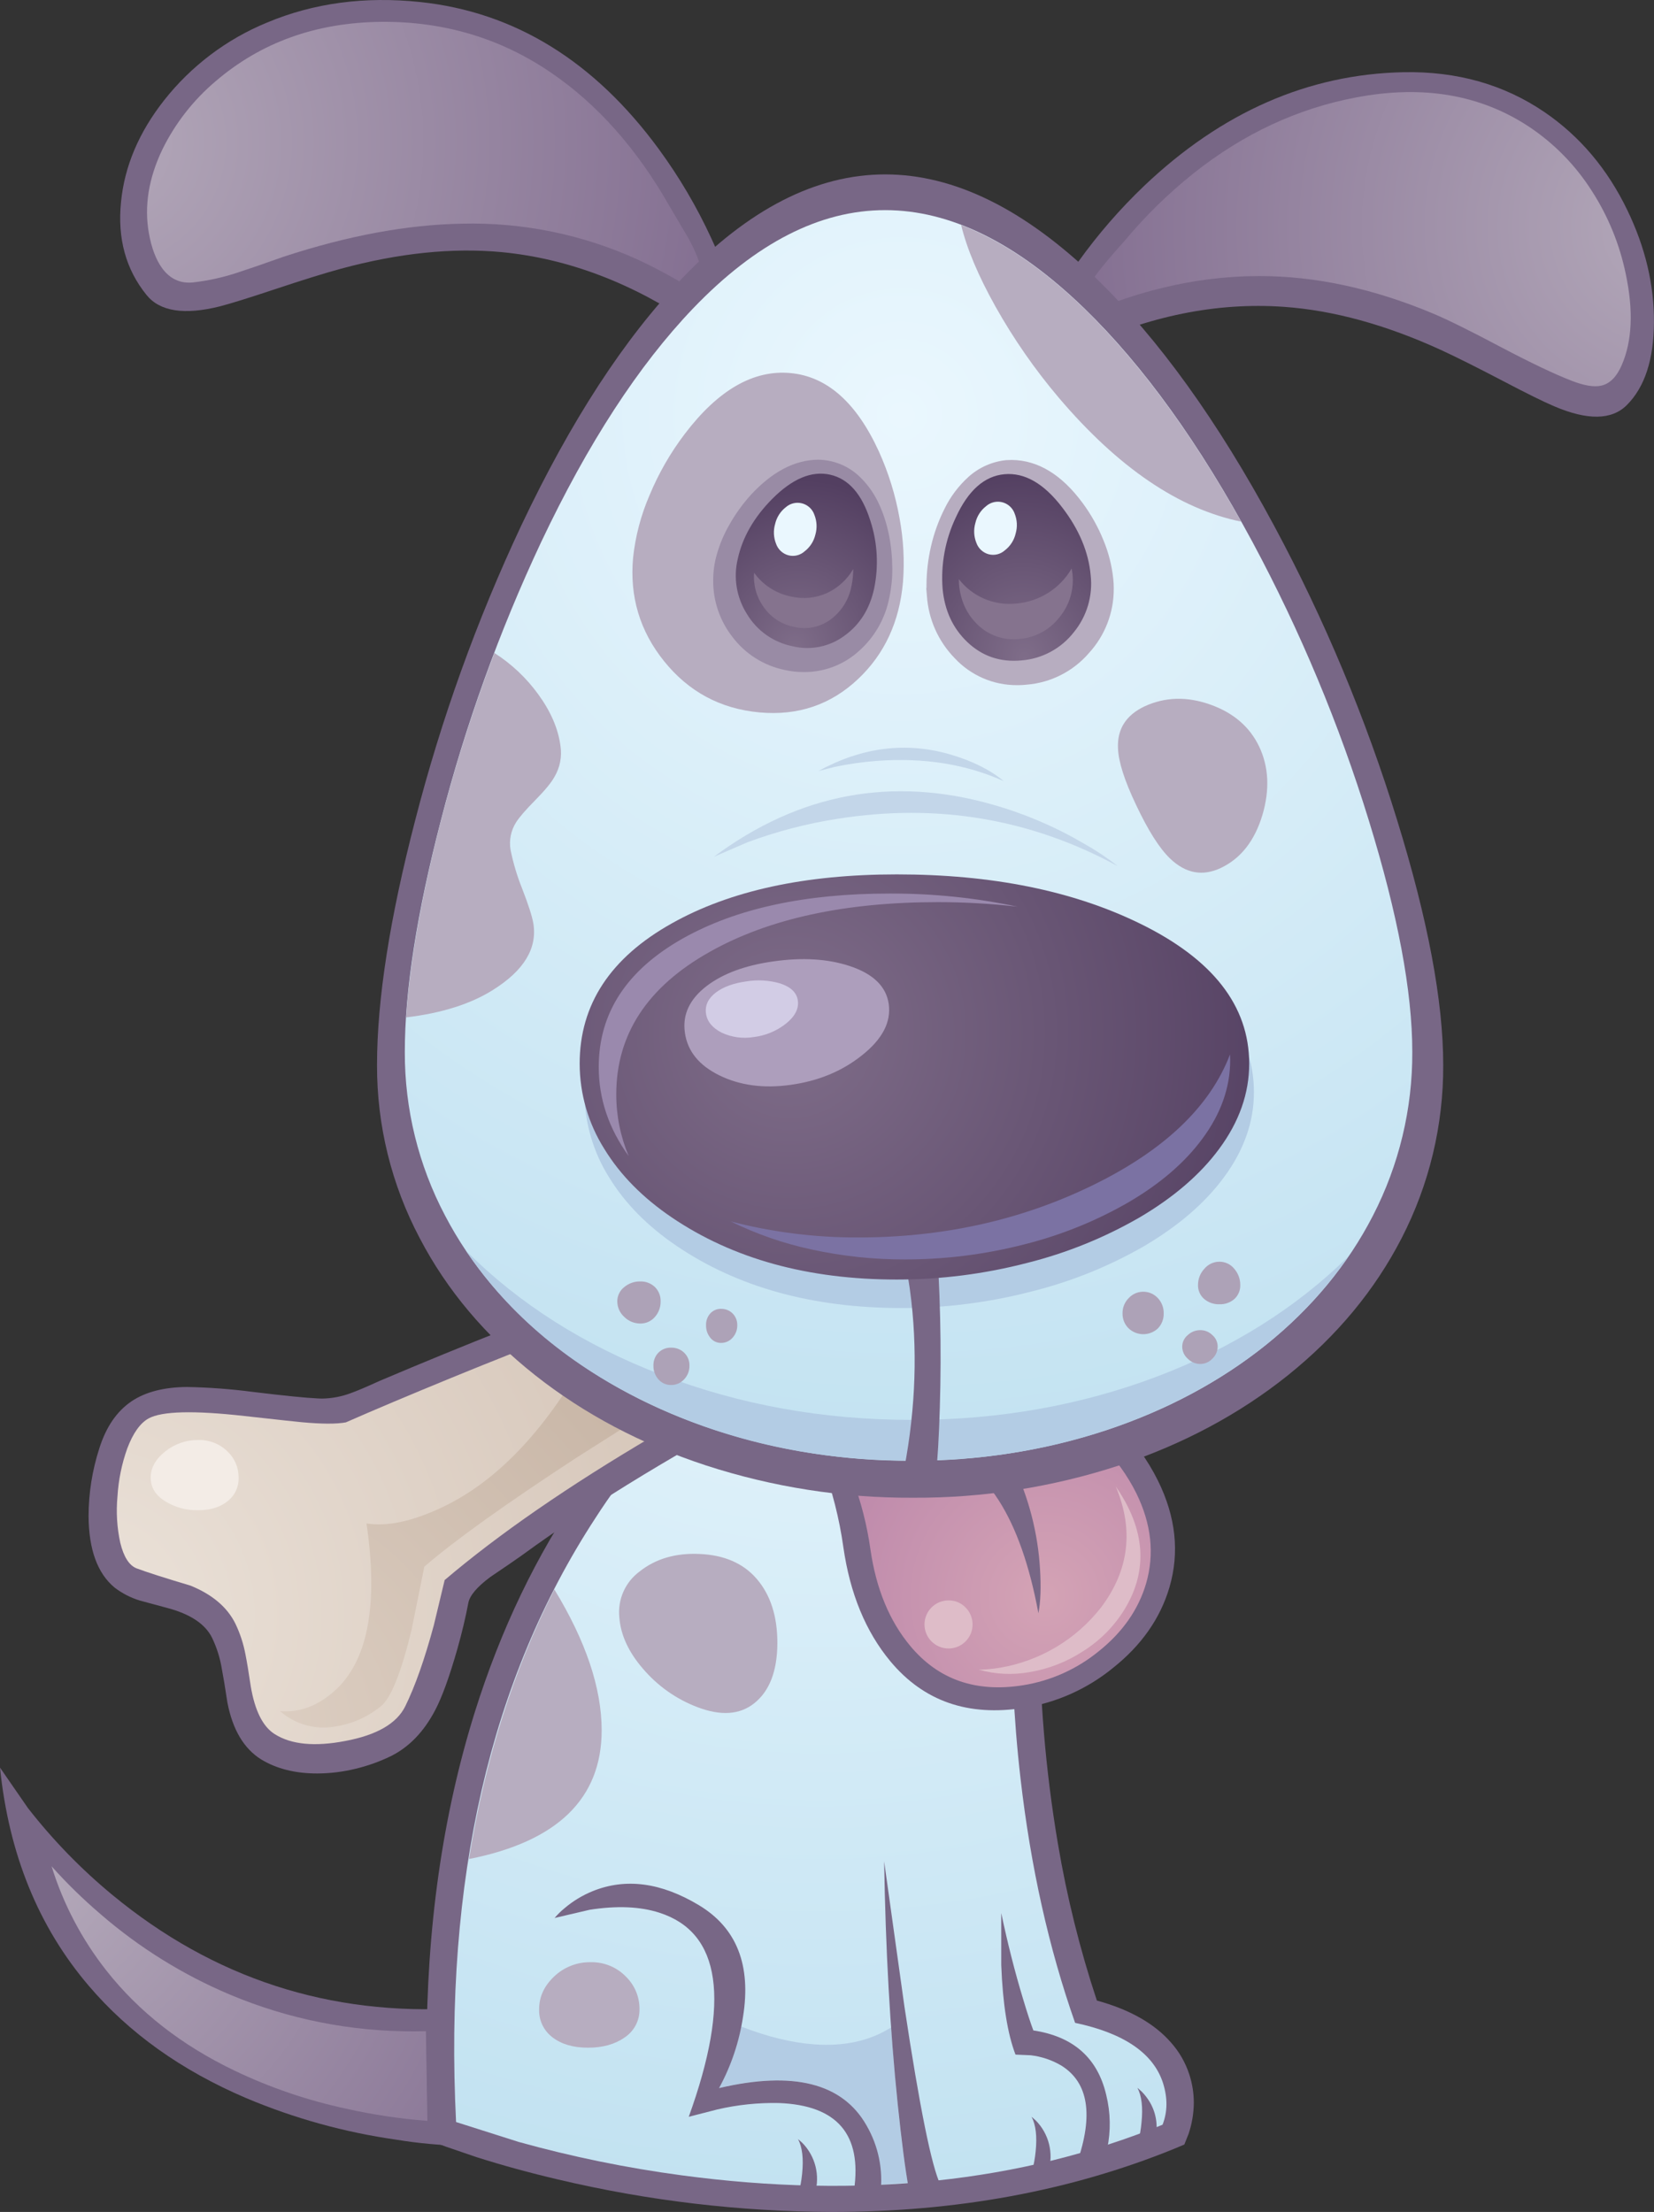 <?xml version="1.0" encoding="iso-8859-1"?>
<!-- Generator: Adobe Illustrator 20.1.0, SVG Export Plug-In . SVG Version: 6.00 Build 0)  -->
<svg version="1.0" id="Layer_1" xmlns="http://www.w3.org/2000/svg" xmlns:xlink="http://www.w3.org/1999/xlink" x="0px" y="0px"
	 viewBox="0 0 732.14 979" enable-background="new 0 0 732.14 979" xml:space="preserve">
<rect x="0" y="0" width="732.14" height="979" fill="#333333" stroke="none"/>
<title>dogs2_0006</title>
<path fill="#786786" d="M12.32,800.17L0,782.34c3.913,38.273,17.01,70.46,39.29,96.56c17.807,20.92,41.043,37.493,69.71,49.72
	c21.233,8.957,43.535,15.134,66.35,18.38c9.806,1.613,19.714,2.519,29.65,2.71l-1.09-60.89c-57.94,3.533-109.31-13.163-154.11-50.09
	C35.934,827.286,23.366,814.355,12.32,800.17z"/>
<radialGradient id="SVGID_1_" cx="26.221" cy="742.426" r="183.43" gradientTransform="matrix(1.45 0 0 -1.38 -20.69 1858.78)" gradientUnits="userSpaceOnUse">
	<stop  offset="0" style="stop-color:#B3A8B9"/>
	<stop  offset="1" style="stop-color:#826D90"/>
</radialGradient>
<path fill="url(#SVGID_1_)" d="M103.8,916.44c15.804,7.563,32.446,13.232,49.58,16.89c11.793,2.64,23.761,4.432,35.81,5.36
	L188.54,899l-5.15,0.07c-27.999,0.131-55.737-5.393-81.55-16.24c-20.843-8.777-40.171-20.788-57.27-35.59
	c-7.717-6.582-14.981-13.678-21.74-21.24c5.193,16.752,13.423,32.406,24.28,46.18C61.517,890.473,80.413,905.227,103.8,916.44z"/>
<path fill="#786786" d="M321.49,591.91c-5.173,3.72-10.537,7.997-16.09,12.83c-18.141,16.068-34.212,34.331-47.84,54.37
	c-20.107,29.14-35.91,62.05-47.41,98.73c-14.253,45.573-21.357,95.52-21.31,149.84c0,11.333,0.267,22.037,0.8,32.11l0.36,7.54
	l7.32,2.75l13.56,4.64c11.407,3.627,23.487,6.937,36.24,9.93c39.719,9.399,80.384,14.214,121.2,14.35
	c54.993,0,105.373-9.28,151.14-27.84l4.78-2l1.88-4.71c1.481-4.394,2.264-8.993,2.32-13.63c0.016-4.31-0.659-8.594-2-12.69
	c-1.675-5.168-4.398-9.934-8-14c-7.333-8.46-18.303-14.693-32.91-18.7c-7.516-22.668-13.283-45.88-17.25-69.43
	c-5.54-32.707-8.28-65.827-8.19-99c0.035-32.478,2.375-64.913,7-97.06l1.16-8l-7.44-3.94c-10.176-5.146-20.686-9.603-31.46-13.34
	c-25.18-8.987-47.387-13.48-66.62-13.48c-12.32,0-23.243,1.837-32.77,5.51l-0.94,0.36l-0.87,0.51
	C325.858,588.897,323.635,590.348,321.49,591.91z"/>
<radialGradient id="SVGID_2_" cx="26.221" cy="742.426" r="355.49" gradientTransform="matrix(1.45 0 0 -1.38 324.93 1508.57)" gradientUnits="userSpaceOnUse">
	<stop  offset="0" style="stop-color:#EAF7FE"/>
	<stop  offset="1" style="stop-color:#C2E2F1"/>
</radialGradient>
<path fill="url(#SVGID_2_)" d="M328.3,601.69c-5.658,4.086-11.099,8.465-16.3,13.12c-18.658,16.852-34.991,36.111-48.57,57.27
	c-46.393,71.087-66.91,160.127-61.55,267.12l27.69,8.8c23.697,6.588,47.821,11.53,72.2,14.79c79.16,10.587,150.103,3.12,212.83-22.4
	c2.22-5.653,2.293-11.79,0.22-18.41c-4.253-13.193-17.23-22.087-38.93-26.68c-11.6-32.96-19.647-68.96-24.14-108
	c-6.233-54-5.147-110.333,3.26-169c-13.753-6.967-28.117-12.658-42.91-17c-32.473-9.86-58.327-11.093-77.56-3.7L328.3,601.69z"/>
<path fill="#786786" d="M352.66,612c0-1.933-0.87-4.687-2.61-8.26c-3.82-7.393-9.57-14.667-17.25-21.82
	c-6.93-6.247-14.28-12.011-22-17.25c-3.272-2.336-7.18-3.616-11.2-3.67c-3.949,0.18-7.831,1.089-11.45,2.68
	c-5.333,2.32-9.467,4.01-12.4,5.07c-33.007,11.813-68.923,25.96-107.75,42.44c-5.7,2.607-9.903,4.393-12.61,5.36
	c-4.125,1.562-8.49,2.395-12.9,2.46l-1.81-0.07c-5.267-0.24-14.883-1.207-28.85-2.9c-9.665-1.266-19.394-1.991-29.14-2.17
	c-10.147,0.093-18.29,2.197-24.43,6.31c-6.527,4.4-11.287,11.333-14.28,20.8c-3.138,9.692-4.751,19.813-4.78,30
	c0.093,14.833,3.937,25.393,11.53,31.68c3.35,2.558,7.129,4.499,11.16,5.73c0.24,0.047,4.347,1.157,12.32,3.33
	c10.1,2.707,16.647,7.08,19.64,13.12c2.112,4.382,3.577,9.047,4.35,13.85c0.627,3.24,1.447,8.193,2.46,14.86
	c2.32,12,7.297,20.383,14.93,25.15c6.813,4.153,15.1,6.23,24.86,6.23c5.73-0.025,11.436-0.729,17-2.1
	c5.369-1.292,10.582-3.159,15.55-5.57c8.073-4,14.62-10.79,19.64-20.37c3.047-5.8,6.31-14.8,9.79-27
	c2.08-7.393,3.7-14.183,4.86-20.37c0.58-3.287,3.817-7.13,9.71-11.53c6.913-4.667,11.53-7.833,13.85-9.5
	c16.1-11.76,34.15-23.707,54.15-35.84c17.64-10.667,34.973-20.477,52-29.43c1.593-0.82,3.647-1.763,6.16-2.83
	c2.513-1.067,4.133-1.817,4.86-2.25C351.113,616.6,352.66,614.553,352.66,612z"/>
<radialGradient id="SVGID_3_" cx="738.039" cy="724.238" r="252.25" gradientTransform="matrix(-1.45 0 0 -1.45 1108.8 1764.9)" gradientUnits="userSpaceOnUse">
	<stop  offset="0" style="stop-color:#EBE2D9"/>
	<stop  offset="1" style="stop-color:#CFBDAF"/>
</radialGradient>
<path fill="url(#SVGID_3_)" d="M338.38,608.51c-3.673-7.3-11.187-15.587-22.54-24.86l-15.95-11.82
	c-29.82,10.2-63.237,22.887-100.25,38.06c-18.507,7.587-34.02,14.133-46.54,19.64c-4.153,0.773-10.677,0.75-19.57-0.07
	c-1.253-0.093-9.71-1.01-25.37-2.75c-22.42-2.513-36.557-2.15-42.41,1.09c-3.72,2.08-6.86,6.503-9.42,13.27
	c-2.437,6.834-3.895,13.978-4.33,21.22c-0.647,6.859-0.232,13.777,1.23,20.51c1.547,6.333,3.987,10.127,7.32,11.38
	c4.667,1.74,12.593,4.277,23.78,7.61c9.62,3.913,16.24,9.52,19.86,16.82c2.099,4.371,3.609,9.002,4.49,13.77
	c0.627,3.14,1.4,7.807,2.32,14c1.833,10.827,5.387,17.883,10.66,21.17c7.3,4.593,17.69,5.593,31.17,3
	c13.92-2.607,22.763-7.707,26.53-15.3c4.4-8.94,8.63-20.94,12.69-36l4.78-19.93c24-20.393,54.807-41.657,92.42-63.79
	C308.037,624.51,324.413,615.503,338.38,608.51z"/>
<path fill="#F3ECE6" d="M105.62,654c0.052-4.421-1.764-8.658-5-11.67c-3.448-3.341-8.101-5.144-12.9-5
	c-5.262-0.037-10.379,1.728-14.5,5c-4.347,3.433-6.52,7.323-6.52,11.67s2.173,7.85,6.52,10.51c4.354,2.676,9.39,4.034,14.5,3.91
	c5.333,0,9.633-1.303,12.9-3.91C103.894,662.026,105.758,658.107,105.62,654z"/>
<radialGradient id="SVGID_4_" cx="26.221" cy="724.238" r="176.37" gradientTransform="matrix(1.45 0 0 -1.45 68.9 1813.9)" gradientUnits="userSpaceOnUse">
	<stop  offset="0" style="stop-color:#DDCFC3"/>
	<stop  offset="1" style="stop-color:#C5B2A2"/>
</radialGradient>
<path fill="url(#SVGID_4_)" d="M299.16,617.28l-36.82-21.82c-19.527,36.36-42.07,60.403-67.63,72.13
	c-12.76,5.893-23.587,8.117-32.48,6.67c5.333,36.387,0.55,61.153-14.35,74.3c-7.44,6.573-15.413,9.497-23.92,8.77
	c6.536,5.768,15.317,8.297,23.92,6.89c7.614-1.047,14.789-4.183,20.73-9.06c4.447-3.527,8.99-14.883,13.63-34.07l5.58-27.69
	c13.287-11.5,35.83-27.64,67.63-48.42L299.16,617.28z"/>
<path fill="#786786" d="M720.33,93c-8.793-18.22-20.997-32.67-36.61-43.35c-18-12.273-38.853-18.17-62.56-17.69
	c-42.107,0.9-80.333,17.66-114.68,50.28c-10.737,10.255-20.493,21.49-29.14,33.56l-9.79,15.15l10.51,23.12
	c30.447-14.253,60.507-20.343,90.18-18.27c21.94,1.547,45.113,7.9,69.52,19.06c6.62,3.047,15.753,7.613,27.4,13.7
	c10.587,5.56,18.173,9.307,22.76,11.24c14.787,6.333,25.517,6.163,32.19-0.51c7.927-7.927,11.927-20.13,12-36.61
	C732.23,126.067,728.303,109.507,720.33,93z"/>
<path fill="#786786" d="M307.79,144.21L321.92,123c-2.04-5.996-4.41-11.875-7.1-17.61c-6.396-13.873-14.169-27.069-23.2-39.39
	C263.06,27.047,227.853,5.347,186,0.9c-24.547-2.6-47.16,0.433-67.84,9.1c-17.883,7.36-33.564,19.209-45.53,34.4
	c-11.167,14.207-17.52,29.207-19.06,45c-1.64,16.14,2.13,29.863,11.31,41.17c5.893,7.3,16.743,8.967,32.55,5
	c4.667-1.207,12.737-3.72,24.21-7.54c12.32-4.107,22.033-7.127,29.14-9.06c25.66-6.96,49.387-9.423,71.18-7.39
	C251.393,114.393,280.003,125.27,307.79,144.21z"/>
<radialGradient id="SVGID_5_" cx="26.221" cy="724.238" r="187.84" gradientTransform="matrix(1.45 0 0 -1.45 701.01 1150.33)" gradientUnits="userSpaceOnUse">
	<stop  offset="0" style="stop-color:#B3A8B9"/>
	<stop  offset="1" style="stop-color:#826D90"/>
</radialGradient>
<path fill="url(#SVGID_5_)" d="M704.6,84.48c-7.136-11.238-16.536-20.866-27.6-28.27c-21.553-14.307-47.07-18.68-76.55-13.12
	c-26,4.88-50.017,16.067-72.05,33.56c-11.19,8.911-21.44,18.943-30.59,29.94c-3.913,4.347-7.223,8.19-9.93,11.53
	c-5.173,6.473-7.373,10.557-6.6,12.25c0.92,2,1.74,3.883,2.46,5.65c0.667,0.727,2.527,0.51,5.58-0.65
	c7.774-3.057,15.742-5.6,23.85-7.61c14.453-3.679,29.306-5.553,44.22-5.58c24.84,0,50.38,5.487,76.62,16.46
	c6.527,2.707,16.797,7.78,30.81,15.22c13.147,6.913,23.48,11.82,31,14.72c5.507,2.127,9.84,2.827,13,2.1
	c3.767-0.867,6.767-3.867,9-9c4.667-10.667,5.27-24.15,1.81-40.45C716.936,108.156,711.84,95.695,704.6,84.48z"/>
<radialGradient id="SVGID_6_" cx="26.221" cy="724.238" r="197.15" gradientTransform="matrix(1.45 0 0 -1.45 6.49 1112.93)" gradientUnits="userSpaceOnUse">
	<stop  offset="0" style="stop-color:#B3A8B9"/>
	<stop  offset="1" style="stop-color:#826D90"/>
</radialGradient>
<path fill="url(#SVGID_6_)" d="M204.56,99c26.932-0.66,53.659,4.843,78.14,16.09c5.753,2.667,11.753,5.807,18,9.42
	c2.867,1.66,4.723,2.157,5.57,1.49c0.627-0.48,1.737-2.243,3.33-5.29c1.207-1.787-0.34-6.74-4.64-14.86
	c-4.98-8.407-7.857-13.287-8.63-14.64c-14.4-25.333-31.847-45-52.34-59c-22.367-15.267-47.447-22.78-75.24-22.54
	C139.95,9.963,115.5,18.74,95.4,36c-9.815,8.301-17.812,18.538-23.49,30.07c-6.14,12.807-8.14,25.203-6,37.19
	c1.16,6.473,3.093,11.597,5.8,15.37c3.527,4.827,8.11,6.95,13.75,6.37c6.934-0.792,13.763-2.324,20.37-4.57
	c4.447-1.447,11.02-3.717,19.72-6.81C154.017,104.293,180.353,99.42,204.56,99z"/>
<path fill="#786786" d="M363.9,647.72c4.483,11.99,7.642,24.434,9.42,37.11c2.947,20.493,9.88,37.31,20.8,50.45
	c14.74,17.687,34.457,24.55,59.15,20.59c14.476-2.306,28.082-8.411,39.43-17.69c12.567-10,20.88-21.863,24.94-35.59
	c4.54-15.467,2.85-31.22-5.07-47.26c-9.087-18.367-25.903-35.91-50.45-52.63c-9.953-2.56-21.793-3.227-35.52-2
	c-27.333,2.607-50.263,13.627-68.79,33.06L363.9,647.72z"/>
<radialGradient id="SVGID_7_" cx="26.221" cy="724.238" r="81.6" gradientTransform="matrix(1.45 0 0 -1.45 424.24 1756.7)" gradientUnits="userSpaceOnUse">
	<stop  offset="0" style="stop-color:#D4A3B5"/>
	<stop  offset="1" style="stop-color:#B984A9"/>
</radialGradient>
<path fill="url(#SVGID_7_)" d="M377.31,654.47c3.813,10.137,6.496,20.664,8,31.39c2.513,17.333,8.383,31.54,17.61,42.62
	c12.42,14.933,29.07,20.733,49.95,17.4c12.236-1.957,23.74-7.107,33.35-14.93c10.633-8.46,17.663-18.487,21.09-30.08
	c3.793-13.053,2.357-26.37-4.31-39.95c-7.687-15.56-21.893-30.397-42.62-44.51c-8.46-2.173-18.46-2.703-30-1.59
	c-23.147,2.173-42.55,11.477-58.21,27.91L377.31,654.47z"/>
<path fill="#786786" d="M448.42,648.3l-16.89,3.77l3,2.54c2.866,2.841,5.396,6.002,7.54,9.42c7.807,12.18,13.667,28.837,17.58,49.97
	c0.967-4.98,1.207-11.457,0.72-19.43C459.433,678.516,455.373,662.8,448.42,648.3z"/>
<path fill="#786786" d="M564,232.72c-24.84-46.2-51.107-82.71-78.8-109.53c-31.7-30.667-62.823-46-93.37-46s-60.51,15.333-89.89,46
	c-25.567,26.627-49.32,63.137-71.26,109.53c-19.674,41.885-35.376,85.523-46.9,130.34c-11.26,43.333-16.89,79.433-16.89,108.3
	c-0.088,26.711,6.403,53.033,18.9,76.64c12,23,29.033,43.223,51.1,60.67c21.793,17.207,46.947,30.497,75.46,39.87
	c29.628,9.652,60.61,14.497,91.77,14.35c31.043,0.159,61.909-4.687,91.41-14.35c28.22-9.373,53.083-22.663,74.59-39.87
	c21.7-17.447,38.47-37.67,50.31-60.67c12.206-23.689,18.522-49.971,18.41-76.62c0-28.273-6.79-64.373-20.37-108.3
	C604.588,317.962,586.345,274.302,564,232.72z"/>
<radialGradient id="SVGID_8_" cx="26.221" cy="724.238" r="325.05" gradientTransform="matrix(1.45 0 0 -1.45 361.11 1233.84)" gradientUnits="userSpaceOnUse">
	<stop  offset="0" style="stop-color:#EAF7FE"/>
	<stop  offset="1" style="stop-color:#C2E2F1"/>
</radialGradient>
<path fill="url(#SVGID_8_)" d="M554.47,240c-23.487-43.607-48.31-78.097-74.47-103.47C450.053,107.51,420.653,93,391.8,93
	s-57.187,14.497-85,43.49c-24.133,25.207-46.567,59.71-67.3,103.51c-18.585,39.598-33.436,80.844-44.36,123.2
	c-10.633,40.98-15.95,75.097-15.95,102.35c-0.084,25.244,6.031,50.122,17.81,72.45c11.333,21.7,27.45,40.79,48.35,57.27
	c20.587,16.287,44.34,28.85,71.26,37.69c28.016,9.113,57.309,13.69,86.77,13.56c29.345,0.15,58.522-4.429,86.41-13.56
	c26.667-8.847,50.177-21.41,70.53-37.69c20.453-16.447,36.263-35.537,47.43-57.27c11.534-22.392,17.502-47.233,17.4-72.42
	c0-26.727-6.403-60.843-19.21-102.35C592.805,320.587,575.568,279.317,554.47,240z"/>
<path fill="#DEBCC8" d="M455.67,740.08c8.487-1.402,16.587-4.563,23.78-9.28c7.418-4.658,13.669-10.956,18.27-18.41
	c10.587-17.333,9.307-35.503-3.84-54.51c8.073,19.187,5.923,37.02-6.45,53.5c-11.063,14.204-27.047,23.748-44.8,26.75
	c-3.091,0.518-6.216,0.809-9.35,0.87C440.566,741.046,448.221,741.415,455.67,740.08z"/>
<path fill="#DEBCC8" d="M419.86,708.33c-5.876,0.007-10.634,4.776-10.627,10.653c0.007,5.876,4.776,10.634,10.653,10.627
	c5.876-0.007,10.634-4.776,10.627-10.653c-0.003-2.816-1.123-5.515-3.113-7.507C425.425,709.413,422.696,708.284,419.86,708.33z"/>
<path fill="#B3CCE4" d="M206.3,553.63c19.233,28.56,46.297,51.127,81.19,67.7c35.333,16.767,73.947,25.15,115.84,25.15
	c41.22,0,79.107-8.143,113.66-24.43c34-16.047,60.58-37.987,79.74-65.82c-23.147,22.713-51.32,40.38-84.52,53
	c-33.873,12.807-70.047,19.21-108.52,19.21c-39.287,0-76.287-6.667-111-20C258.637,595.387,229.84,577.117,206.3,553.63z"/>
<path fill="#B7ADC0" d="M303.15,192c-6.374,8.373-11.638,17.536-15.66,27.26c-3.789,8.766-6.234,18.054-7.25,27.55
	c-1.593,17.207,2.973,32.477,13.7,45.81c10.873,13.533,24.96,21.097,42.26,22.69c17.06,1.547,31.63-3.407,43.71-14.86
	c11.647-11.02,18.243-25.277,19.79-42.77c0.732-9.473,0.221-19-1.52-28.34c-1.805-10.175-4.872-20.084-9.13-29.5
	c-9.907-21.653-22.953-33.227-39.14-34.72C333.523,163.6,317.937,172.56,303.15,192z"/>
<path fill="#B3CCE4" d="M541.71,521.16c8.893-12,13.34-24.59,13.34-37.77c0-25.66-16.167-46.367-48.5-62.12
	c-29.673-14.4-65.483-21.6-107.43-21.6c-40.667,0-73.867,7.2-99.6,21.6c-27.207,15.273-40.81,35.98-40.81,62.12
	c0.021,13.37,3.817,26.462,10.95,37.77c7.007,11.453,16.963,21.553,29.87,30.3c27.06,18.313,60.26,27.47,99.6,27.47
	c19.393,0.004,38.707-2.455,57.48-7.32c17.507-4.357,34.32-11.139,49.95-20.15C521.633,542.567,533.35,532.467,541.71,521.16z"/>
<path fill="#786786" d="M414.13,543.41l-16.82,2.1l2.25,7.9c1.724,7.384,3.006,14.864,3.84,22.4c2.9,25.613,1.523,52-4.13,79.16
	l14.93-1.16c0.82-7.54,1.423-17.787,1.81-30.74C416.817,596.502,416.19,569.91,414.13,543.41z"/>
<path fill="#C3D6E9" d="M479.66,373.28c-12.651-7.411-26.193-13.184-40.3-17.18c-44.507-12.667-85.633-4.96-123.38,23.12l14.93-6.45
	c12.885-4.783,26.219-8.257,39.8-10.37c44.22-7.007,85.61-0.007,124.17,21C490.069,379.648,484.981,376.265,479.66,373.28z"/>
<path fill="#C3D6E9" d="M369.48,339.43c6.216-1.315,12.514-2.211,18.85-2.68c20.733-1.5,39.4,1.5,56,9
	c-5.947-4.98-13.823-8.92-23.63-11.82c-19.667-5.7-39.143-3.26-58.43,7.32L369.48,339.43z"/>
<radialGradient id="SVGID_9_" cx="26.221" cy="724.238" r="159.34" gradientTransform="matrix(1.45 0 0 -1.45 311.67 1507.34)" gradientUnits="userSpaceOnUse">
	<stop  offset="0" style="stop-color:#7F6D89"/>
	<stop  offset="1" style="stop-color:#533F61"/>
</radialGradient>
<path fill="url(#SVGID_9_)" d="M539.61,508.55c8.893-12,13.34-24.59,13.34-37.77c0-25.66-16.19-46.367-48.57-62.12
	C474.753,394.22,438.96,387,397,387c-40.667,0-73.867,7.223-99.6,21.67c-27.207,15.22-40.81,35.927-40.81,62.12
	c0.021,13.37,3.817,26.462,10.95,37.77c7.007,11.453,16.963,21.553,29.87,30.3c27.06,18.307,60.257,27.46,99.59,27.46
	c19.403,0.007,38.728-2.453,57.51-7.32c17.479-4.366,34.264-11.148,49.87-20.15C519.507,529.957,531.25,519.857,539.61,508.55z"/>
<path fill="#AD9EBC" d="M393.4,444.39c-1.113-7.827-6.937-13.457-17.47-16.89c-9.62-3.14-20.807-3.807-33.56-2
	c-12.42,1.74-22.23,5.34-29.43,10.8c-7.633,5.8-10.897,12.687-9.79,20.66c1.113,8.213,6.213,14.547,15.3,19
	c9.087,4.453,19.573,5.853,31.46,4.2c12.273-1.693,22.783-6.027,31.53-13C390.527,460.007,394.513,452.417,393.4,444.39z"/>
<path fill="#7B72A3" d="M499.74,532c13.92-8.167,24.747-17.5,32.48-28c8.213-11.067,12.32-22.663,12.32-34.79l-0.07-2.54
	c-8.893,23.293-29.36,42.697-61.4,58.21c-31.38,15.207-65.763,22.81-103.15,22.81c-19.05,0.073-38.031-2.313-56.47-7.1
	c11.356,5.586,23.356,9.754,35.73,12.41c13.617,2.982,27.52,4.464,41.46,4.42c17.9,0.004,35.729-2.261,53.06-6.74
	C469.838,546.616,485.333,540.329,499.74,532z"/>
<path fill="#ADA2B7" d="M515.11,581.32c0.061-2.491-0.85-4.909-2.54-6.74c-3.268-3.59-8.827-3.851-12.417-0.583
	c-0.203,0.185-0.398,0.379-0.583,0.583c-1.769,1.791-2.736,4.223-2.68,6.74c-0.052,2.475,0.917,4.862,2.68,6.6
	c3.647,3.449,9.353,3.449,13,0C514.258,586.144,515.172,583.77,515.11,581.32z"/>
<path fill="#ADA2B7" d="M549,568.71c0.018-2.605-0.909-5.127-2.61-7.1c-1.599-2.013-4.029-3.187-6.6-3.19
	c-2.611,0.001-5.084,1.171-6.74,3.19c-1.779,1.936-2.761,4.471-2.75,7.1c-0.076,2.386,0.936,4.678,2.75,6.23
	c1.883,1.58,4.284,2.407,6.74,2.32c2.414,0.088,4.772-0.741,6.6-2.32C548.13,573.346,549.084,571.069,549,568.71z"/>
<path fill="#ADA2B7" d="M536.64,590.89c-1.422-1.416-3.354-2.198-5.36-2.17c-2.047-0.008-4.019,0.768-5.51,2.17
	c-1.544,1.25-2.45,3.124-2.47,5.11c0.013,2.057,0.909,4.009,2.46,5.36c1.459,1.47,3.439,2.304,5.51,2.32
	c2.034,0.017,3.981-0.825,5.36-2.32c1.497-1.382,2.355-3.323,2.37-5.36C539.004,594.032,538.141,592.163,536.64,590.89z"/>
<path fill="#ADA2B7" d="M326.35,586.54c0.053-1.916-0.668-3.772-2-5.15c-1.353-1.381-3.217-2.141-5.15-2.1
	c-1.852-0.059-3.634,0.711-4.86,2.1c-1.234,1.425-1.881,3.266-1.81,5.15c-0.054,1.97,0.587,3.895,1.81,5.44
	c1.138,1.536,2.949,2.426,4.86,2.39c1.985,0,3.869-0.874,5.15-2.39C325.673,590.48,326.387,588.54,326.35,586.54z"/>
<path fill="#ADA2B7" d="M292.42,576c0.088-2.389-0.834-4.705-2.54-6.38c-1.755-1.662-4.104-2.549-6.52-2.46
	c-2.552-0.044-5.036,0.829-7,2.46c-1.979,1.523-3.133,3.883-3.12,6.38c0.011,2.636,1.146,5.143,3.12,6.89
	c1.866,1.842,4.378,2.883,7,2.9c2.496,0.049,4.885-1.014,6.52-2.9C291.56,580.993,292.467,578.534,292.42,576z"/>
<path fill="#ADA2B7" d="M302.86,598.72c-1.551-1.502-3.642-2.313-5.8-2.25c-2.116-0.079-4.167,0.738-5.65,2.25
	c-1.465,1.54-2.247,3.606-2.17,5.73c-0.056,2.202,0.719,4.343,2.17,6c1.407,1.651,3.481,2.584,5.65,2.54
	c2.209,0.027,4.322-0.899,5.8-2.54c1.534-1.616,2.368-3.772,2.32-6C305.25,602.298,304.407,600.217,302.86,598.72z"/>
<path fill="#D2CCE5" d="M353.17,442.87c-0.48-3.527-3.09-6.063-7.83-7.61c-4.918-1.439-10.1-1.736-15.15-0.87
	c-5.56,0.773-9.983,2.393-13.27,4.86c-3.433,2.607-4.907,5.7-4.42,9.28c0.487,3.58,2.82,6.43,7,8.55
	c4.402,2.037,9.314,2.706,14.1,1.92c5.185-0.617,10.101-2.648,14.21-5.87C351.863,449.917,353.65,446.497,353.17,442.87z"/>
<path fill="#9A89AD" d="M302.43,415.25c-24.933,14-37.4,33-37.4,57c0,14.06,4.423,27.203,13.27,39.43
	c-3.653-8.648-5.527-17.942-5.51-27.33c0-26.58,13.797-47.603,41.39-63.07c26.047-14.667,59.713-22,101-22
	c11.748,0.003,23.487,0.671,35.16,2c-18.589-3.925-37.541-5.869-56.54-5.8C356.467,395.467,326.01,402.057,302.43,415.25z"/>
<path fill="#B7ADC0" d="M440.59,135.59c8.037,14.336,17.43,27.868,28.05,40.41c26.34,30.98,53.257,49.27,80.75,54.87
	c-18.313-32.72-37.473-60.023-57.48-81.91c-22.233-24.407-44.39-40.863-66.47-49.37C428,110.103,433.05,122.103,440.59,135.59z"/>
<path fill="#B7ADC0" d="M238.27,307.32c-5.267-7.274-11.859-13.49-19.43-18.32c-10.798,28.396-19.763,57.456-26.84,87
	c-6.667,28-10.75,52.767-12.25,74.3c15.8-1.887,28.63-5.947,38.49-12.18c13.727-8.6,19.67-18.433,17.83-29.5
	c-0.533-3.093-2.177-8.193-4.93-15.3c-2.23-5.545-3.951-11.282-5.14-17.14c-0.728-4.247,0.149-8.613,2.46-12.25
	c1.4-2.22,4.227-5.483,8.48-9.79c4.253-4.307,7.08-7.737,8.48-10.29c2.434-4.1,3.381-8.914,2.68-13.63
	C247.107,322.587,243.83,314.953,238.27,307.32z"/>
<path fill="#B7ADC0" d="M540.41,384.15c8.847-4.207,14.983-12.037,18.41-23.49c3.287-11.167,2.803-21.243-1.45-30.23
	c-4.207-8.793-11.457-15.003-21.75-18.63s-19.983-3.337-29.07,0.87c-8.167,3.913-12.057,10.073-11.67,18.48
	c0.193,5.947,2.86,14.307,8,25.08c5.333,11.333,10.36,19.26,15.08,23.78C524.853,386.59,532.337,387.97,540.41,384.15z"/>
<path fill="#998BA5" d="M315.69,256.57v0.22c-0.089,9.111,2.926,17.981,8.55,25.15c5.664,7.489,13.855,12.666,23.05,14.57
	c2.758,0.633,5.58,0.949,8.41,0.94h0.07c9.16,0.083,18.004-3.341,24.72-9.57c6.776-6.104,11.382-14.247,13.12-23.2l0.07-0.29
	c0.892-4.194,1.328-8.472,1.3-12.76c-0.1-10.587-2.01-19.987-5.73-28.2c-1.988-4.476-4.788-8.545-8.26-12
	c-3.628-3.665-8.235-6.206-13.27-7.32c-1.88-0.428-3.802-0.646-5.73-0.65c-10.293,0.147-20.177,5.343-29.65,15.59
	c-3.809,4.221-7.118,8.869-9.86,13.85c-2.613,4.66-4.565,9.662-5.8,14.86C316.036,250.653,315.704,253.606,315.69,256.57z"/>
<path fill="#B7ADC0" d="M445.3,203.66c-6.143,0.655-11.925,3.222-16.53,7.34c-4.424,3.989-8.042,8.789-10.66,14.14
	c-2.666,5.294-4.68,10.891-6,16.67c-1.278,5.517-1.949,11.157-2,16.82v1.59H410l0.29,3.48c0.681,10.347,5.024,20.113,12.25,27.55
	c7.141,7.702,17.187,12.056,27.69,12h0.43c1.26-0.004,2.518-0.077,3.77-0.22c10.697-0.849,20.625-5.892,27.62-14.03
	c7.064-7.73,10.972-17.828,10.95-28.3v-0.5c0.001-1.336-0.073-2.672-0.22-4c-0.613-5.884-2.079-11.648-4.35-17.11
	c-2.369-5.85-5.464-11.38-9.21-16.46c-9.28-12.567-19.72-18.92-31.32-19.06L445.3,203.66z"/>
<radialGradient id="SVGID_10_" cx="-46.239" cy="597.982" r="44.73" gradientTransform="matrix(1.42 0.31 0.36 -1.65 202.07 1288.44)" gradientUnits="userSpaceOnUse">
	<stop  offset="0" style="stop-color:#7F6D89"/>
	<stop  offset="1" style="stop-color:#533F61"/>
</radialGradient>
<path fill="url(#SVGID_10_)" d="M341.79,220.84c-8.073,8.167-13.147,17.01-15.22,26.53c-1.994,8.302-0.552,17.057,4,24.28
	c4.38,7.414,11.693,12.627,20.13,14.35c8.09,2.004,16.652,0.247,23.3-4.78c6.667-4.88,10.967-11.743,12.9-20.59
	c2.109-10.048,1.533-20.475-1.67-30.23c-3.673-11.693-9.593-18.46-17.76-20.3C359.303,208.26,350.743,211.84,341.79,220.84z"/>
<path fill="#EAF7FE" d="M360.92,236.64c0.836-2.89,0.685-5.976-0.43-8.77c-1.399-4.115-5.869-6.317-9.984-4.918
	c-0.965,0.328-1.856,0.84-2.626,1.508c-2.413,1.859-4.103,4.5-4.78,7.47c-0.836,2.89-0.685,5.976,0.43,8.77
	c0.87,2.481,2.904,4.377,5.44,5.07c2.534,0.664,5.231,0.01,7.18-1.74C358.545,242.191,360.23,239.58,360.92,236.64z"/>
<radialGradient id="SVGID_11_" cx="702.632" cy="697.943" r="49.05" gradientTransform="matrix(-1.44 0.13 -0.15 -1.68 1570.06 1372.5)" gradientUnits="userSpaceOnUse">
	<stop  offset="0" style="stop-color:#7F6D89"/>
	<stop  offset="1" style="stop-color:#533F61"/>
</radialGradient>
<path fill="url(#SVGID_11_)" d="M444.58,209.89c-8.847,0.82-16,7.173-21.46,19.06c-4.705,9.886-6.729,20.835-5.87,31.75
	c0.92,9.567,4.543,17.37,10.87,23.41c6.62,6.333,14.62,9.063,24,8.19c9.142-0.713,17.562-5.239,23.2-12.47
	c5.771-7.038,8.463-16.103,7.47-25.15c-0.92-10.293-5.1-20.293-12.54-30C462.123,214,453.567,209.07,444.58,209.89z"/>
<path fill="#EAF7FE" d="M449.58,236.13c0.836-2.89,0.685-5.976-0.43-8.77c-1.417-4.109-5.896-6.292-10.005-4.875
	c-0.961,0.331-1.849,0.846-2.615,1.515c-2.413,1.859-4.103,4.5-4.78,7.47c-0.836,2.89-0.685,5.976,0.43,8.77
	c0.87,2.481,2.904,4.377,5.44,5.07c2.534,0.664,5.231,0.01,7.18-1.74C447.208,241.72,448.898,239.089,449.58,236.13z"/>
<path fill="#85738E" d="M376.87,259.54c0.544-2.524,0.812-5.099,0.8-7.68c-2.672,4.622-6.696,8.315-11.53,10.58
	c-5.038,2.304-10.703,2.853-16.09,1.56c-6.547-1.324-12.35-5.08-16.24-10.51c-0.447,5.389,1.042,10.761,4.2,15.15
	c3.122,4.53,7.879,7.674,13.27,8.77c5.73,1.438,11.803,0.215,16.53-3.33C372.527,270.523,375.756,265.342,376.87,259.54z"/>
<path fill="#85738E" d="M474.73,254l-0.36-2.39c-5.143,8.862-14.29,14.653-24.5,15.51c-9.78,1.061-19.41-3.027-25.44-10.8l0.07,2.25
	c0.667,7.333,3.447,13.333,8.34,18c4.898,4.723,11.651,7.008,18.41,6.23c7.01-0.563,13.456-4.06,17.75-9.63
	C473.414,267.813,475.48,260.901,474.73,254z"/>
<path fill="#786786" d="M443.2,846.71v23c0.667,17.207,2.77,30.423,6.31,39.65l6.74,0.29c4.789,0.561,9.408,2.118,13.56,4.57
	c12,7.493,14.297,21.893,6.89,43.2l13.4-6.42c1.642-7.859,1.495-15.986-0.43-23.78c-3.82-16.38-14.573-25.9-32.26-28.56
	c-1.253-3.333-2.777-8-4.57-14C449.213,872.693,446,860.043,443.2,846.71z"/>
<path fill="#B7ADC0" d="M266.33,765.74c-0.047-18.667-7.03-39.423-20.95-62.27c-18.173,35.807-30.763,75.58-37.77,119.32
	C246.757,815.057,266.33,796.04,266.33,765.74z"/>
<path fill="#B7ADC0" d="M283.07,695.57c-6.354,4.713-9.745,12.432-8.92,20.3c0.58,7.733,4.06,15.297,10.44,22.69
	c6.466,7.601,14.745,13.448,24.07,17c10.393,3.96,18.777,3.403,25.15-1.67c6.767-5.333,10.197-14.153,10.29-26.46
	c0.047-12-3.023-21.57-9.21-28.71c-5.947-6.86-14.403-10.51-25.37-10.95C298.993,687.317,290.177,689.917,283.07,695.57z"/>
<path fill="#B7ADC0" d="M283.07,889.26c0.049-5.391-2.095-10.571-5.94-14.35c-4.107-4.261-9.814-6.601-15.73-6.45
	c-6.055-0.092-11.898,2.229-16.24,6.45c-4.347,4.153-6.52,8.937-6.52,14.35c-0.188,4.88,2.032,9.541,5.94,12.47
	c3.96,3.047,9.203,4.57,15.73,4.57s11.94-1.523,16.24-4.57C280.707,898.956,283.164,894.256,283.07,889.26z"/>
<path fill="#786786" d="M456.83,961h7.25c2.39-7.981,0.222-16.63-5.65-22.54l-1.81-1.59c1.887,3.573,2.49,8.673,1.81,15.3
	C458.144,955.153,457.609,958.106,456.83,961z"/>
<path fill="#786786" d="M503.73,948.19h7.18c1.949-5.976,1.219-12.502-2-17.9c-1.012-1.689-2.228-3.248-3.62-4.64l-1.81-1.59
	c1.887,3.573,2.49,8.673,1.81,15.3C505.039,942.344,504.517,945.3,503.73,948.19z"/>
<path fill="#786786" d="M353.46,970.88h7.25c2.39-7.981,0.222-16.63-5.65-22.54l-1.81-1.59c1.887,3.573,2.49,8.673,1.81,15.3
	C354.774,965.033,354.239,967.986,353.46,970.88z"/>
<path fill="#B3CCE4" d="M360.63,904.84c-10.053-0.727-20.903-3.36-32.55-7.9c-1.39,6.61-3.427,13.068-6.08,19.28
	c-1.079,2.703-2.315,5.341-3.7,7.9c28.607-6.747,48.84-3.363,60.7,10.15c7.247,8.213,10.847,19.04,10.8,32.48
	c2.667-0.1,6.667-0.34,12-0.72c-2.947-17.88-5.387-40.787-7.32-68.72C385.107,903.25,373.823,905.76,360.63,904.84z"/>
<path fill="#786786" d="M328.88,892.74c3.72-22.953-2.78-39.457-19.5-49.51s-32.387-12.13-47-6.23
	c-4.561,1.847-8.795,4.417-12.54,7.61c-1.578,1.291-3.034,2.723-4.35,4.28l15.51-3.63c12.08-1.887,22.373-1.453,30.88,1.3
	c27.253,8.747,31.587,38.853,13,90.32l12.69-3.26c8.908-2.065,18.038-3.016,27.18-2.83c25.807,0.967,36.897,13.87,33.27,38.71
	l11.68,1.5c1.327-10.525-0.837-21.194-6.16-30.37c-10.667-18.667-32.413-24.153-65.24-16.46
	C323.623,914.386,327.203,903.751,328.88,892.74z"/>
<path fill="#786786" d="M402.24,968.63l14.07-1.63c-3.913-8-9.23-34.267-15.95-78.8l-9-64.37c0.627,38.853,2.627,74.64,6,107.36
	C399.067,947.597,400.693,960.077,402.24,968.63z"/>
</svg>
